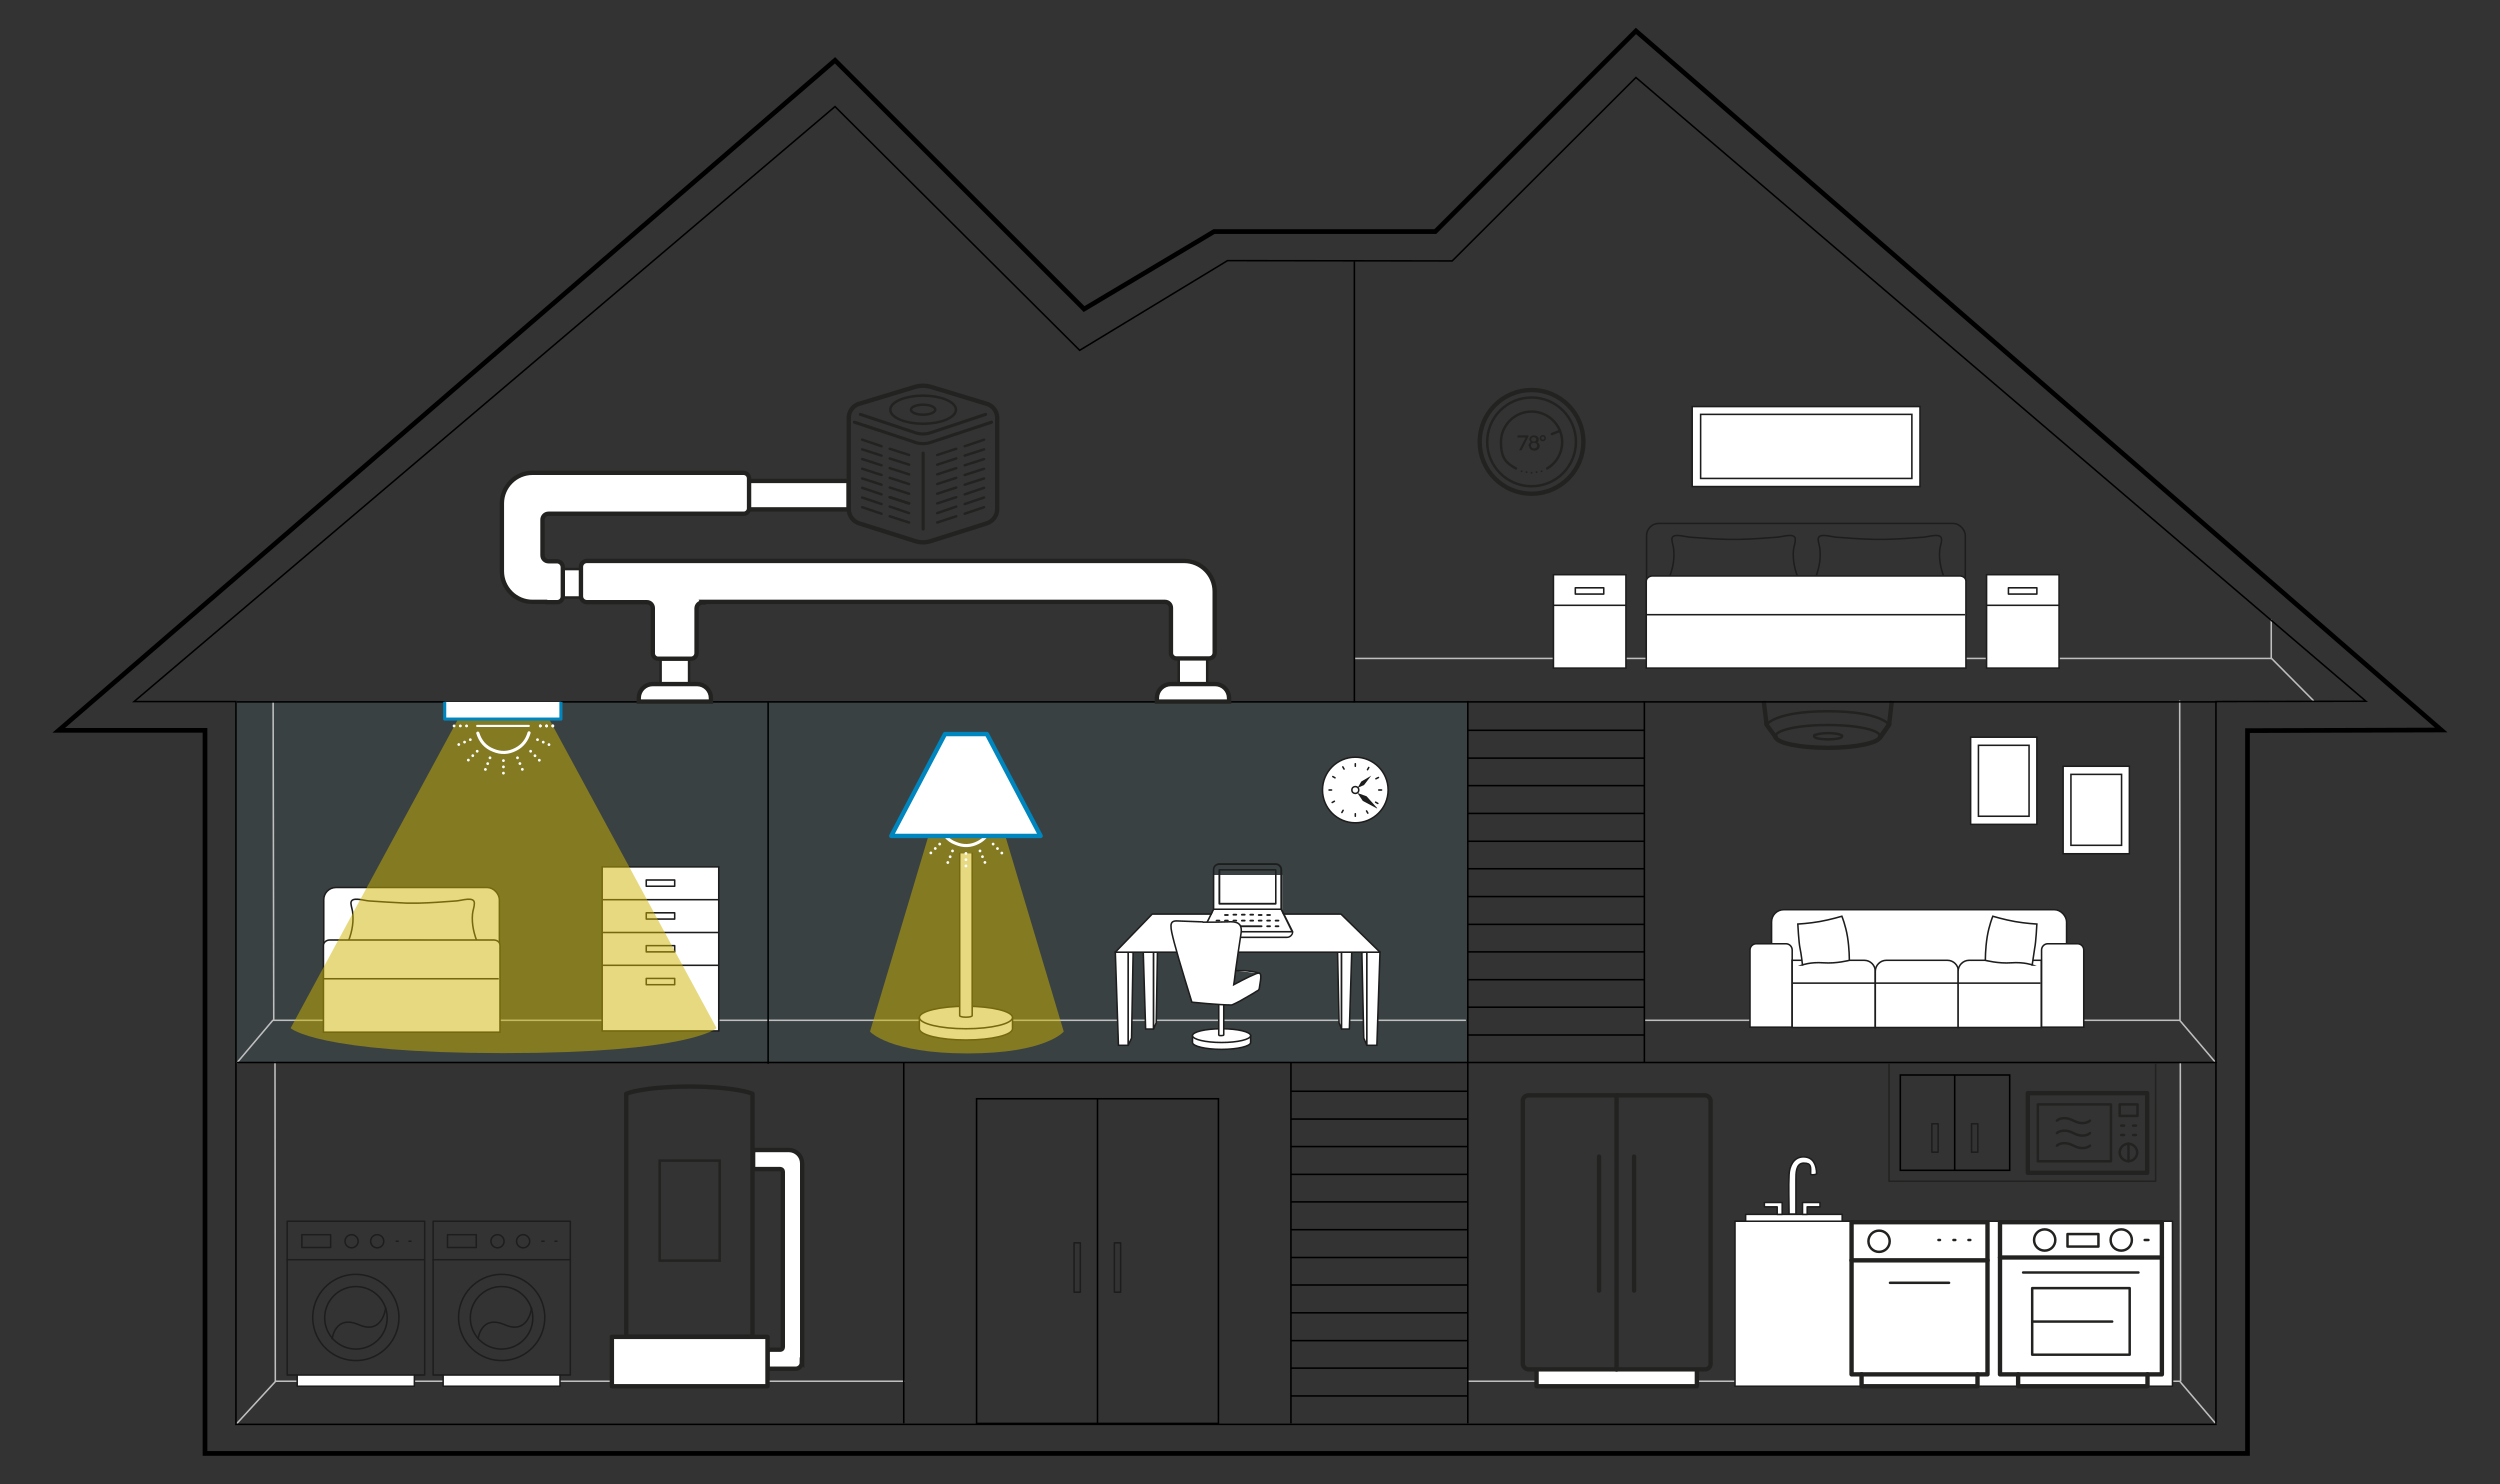 <?xml version="1.0" encoding="UTF-8"?>
<svg xmlns="http://www.w3.org/2000/svg" version="1.1" viewBox="0 0 800 475">
  <rect x="0" y="0" width="800" height="475" fill="#333333" stroke="none"/>
  <defs>
    <style>
      .cls-1, .cls-2, .cls-3, .cls-4, .cls-5, .cls-6, .cls-7, .cls-8, .cls-9, .cls-10, .cls-11, .cls-12, .cls-13, .cls-14, .cls-15, .cls-16, .cls-17, .cls-18, .cls-19 {
        stroke-linejoin: round;
      }

      .cls-1, .cls-2, .cls-3, .cls-4, .cls-5, .cls-20, .cls-7, .cls-8, .cls-21, .cls-9, .cls-22, .cls-10, .cls-11, .cls-23, .cls-13, .cls-14, .cls-15, .cls-16, .cls-17, .cls-18, .cls-24, .cls-25 {
        fill: none;
      }

      .cls-1, .cls-2, .cls-3, .cls-4, .cls-7, .cls-9, .cls-10, .cls-11, .cls-12, .cls-13, .cls-14, .cls-15, .cls-16, .cls-17, .cls-18, .cls-19 {
        stroke-linecap: round;
      }

      .cls-1, .cls-3, .cls-8, .cls-22, .cls-26, .cls-12, .cls-23, .cls-14 {
        stroke-width: .5px;
      }

      .cls-1, .cls-8 {
        stroke: #bfbfbf;
      }

      .cls-2 {
        stroke-width: .5px;
      }

      .cls-2, .cls-3, .cls-4, .cls-22, .cls-26, .cls-12 {
        stroke: #1d1d1d;
      }

      .cls-4 {
        stroke-width: .5px;
      }

      .cls-5, .cls-27, .cls-28, .cls-14, .cls-15, .cls-16, .cls-17, .cls-18, .cls-19, .cls-24, .cls-25 {
        stroke: #222220;
      }

      .cls-5, .cls-28, .cls-15, .cls-24 {
        stroke-width: .8px;
      }

      .cls-6, .cls-7 {
        stroke: #0086be;
      }

      .cls-6, .cls-27, .cls-28, .cls-26, .cls-29, .cls-12, .cls-19 {
        fill: #fff;
      }

      .cls-30 {
        fill: #222220;
      }

      .cls-20, .cls-21, .cls-27, .cls-28, .cls-22, .cls-26, .cls-23, .cls-24, .cls-25 {
        stroke-miterlimit: 10;
      }

      .cls-20, .cls-9, .cls-10, .cls-11, .cls-13 {
        stroke: #fff;
      }

      .cls-31 {
        fill: #cfb500;
        opacity: .5;
      }

      .cls-31, .cls-32 {
        isolation: isolate;
      }

      .cls-7, .cls-27, .cls-18, .cls-19, .cls-25 {
        stroke-width: 1.4px;
      }

      .cls-33 {
        fill: #1d1d1d;
      }

      .cls-21, .cls-23 {
        stroke: #000;
      }

      .cls-21, .cls-17 {
        stroke-width: 1.5px;
      }

      .cls-9, .cls-11 {
        stroke-width: .7px;
      }

      .cls-10 {
        stroke-width: .9px;
      }

      .cls-10, .cls-11 {
        stroke-dasharray: 0 2;
      }

      .cls-32 {
        fill: #77c5d5;
        opacity: .1;
      }

      .cls-16 {
        stroke-width: 1px;
      }
    </style>
  </defs>
  <!-- Generator: Adobe Illustrator 28.7.1, SVG Export Plug-In . SVG Version: 1.2.0 Build 142)  -->
  <g>
    <g id="_x32_">
      <rect class="cls-32" x="75.5" y="224.6" width="394.1" height="115.3"/>
      <rect class="cls-26" x="566.9" y="291.1" width="94.4" height="19.9" rx="3.9" ry="3.9"/>
      <polyline class="cls-1" points="469.7 442 697.5 442 709 455.5"/>
      <rect class="cls-12" x="555.2" y="390.8" width="140" height="52.8"/>
      <rect class="cls-12" x="558.6" y="388.6" width="30.9" height="2.2"/>
      <polygon class="cls-12" points="568.7 386.2 564.6 386.2 564.6 384.8 570.3 384.8 570.3 386.2 570.3 388.6 568.7 388.6 568.7 386.2"/>
      <polygon class="cls-12" points="578.3 386.2 582.4 386.2 582.4 384.8 576.8 384.8 576.8 386.2 576.8 388.6 578.3 388.6 578.3 386.2"/>
      <line class="cls-1" x1="726.8" y1="198.4" x2="726.8" y2="210.7"/>
      <line class="cls-1" x1="87.4" y1="224.7" x2="87.6" y2="326.5"/>
      <line class="cls-1" x1="697.5" y1="224.4" x2="697.6" y2="326.3"/>
      <line class="cls-1" x1="697.7" y1="340.2" x2="697.8" y2="441.9"/>
      <polyline class="cls-1" points="526.3 326.5 697.5 326.5 709 340"/>
      <polyline class="cls-1" points="468.9 326.5 87.3 326.5 75.9 340"/>
      <line class="cls-1" x1="88" y1="340" x2="88.1" y2="441.9"/>
      <polyline class="cls-1" points="289.2 442 88.2 442 75.8 455.5"/>
      <polyline class="cls-8" points="433.4 210.7 726.9 210.7 740.4 224.3"/>
      <g>
        <path class="cls-18" d="M601.7,235.6c0,2-7.5,3.7-16.8,3.7s-16.8-1.6-16.8-3.7"/>
        <path class="cls-15" d="M568.2,235.6c0-.7.8-1.3,2.2-1.8,2.9-1.1,8.3-1.8,14.5-1.8s11.6.7,14.5,1.8c1.4.5,2.2,1.2,2.2,1.8"/>
        <path class="cls-15" d="M589.5,235.6c0,.6-2,1-4.5,1s-4.5-.4-4.5-1,.2-.4.6-.5c.8-.3,2.3-.5,3.9-.5s3.2.2,3.9.5c.4.1.6.3.6.5Z"/>
        <line class="cls-17" x1="604.5" y1="231.9" x2="601.7" y2="235.9"/>
        <path class="cls-15" d="M565.3,231.9s2.7-4.3,19.6-4.3,19.6,4.3,19.6,4.3"/>
        <line class="cls-18" x1="568.2" y1="235.9" x2="565.3" y2="231.9"/>
        <line class="cls-25" x1="605.4" y1="224.3" x2="604.5" y2="231.9"/>
        <line class="cls-25" x1="565.3" y1="231.9" x2="564.4" y2="224.3"/>
      </g>
      <polygon class="cls-21" points="65.6 465.1 65.6 233.7 18.8 233.7 267.2 19.3 346.9 98.9 388.5 74.1 459.3 74.1 523.5 9.9 781.2 233.6 719.2 233.8 719.2 465.1 65.6 465.1"/>
      <polygon class="cls-23" points="757.1 224.4 523.5 24.8 464.7 83.5 392.8 83.4 345.5 112.1 267.2 34.1 42.9 224.5 75.5 224.5 75.5 455.8 709.1 455.8 709.1 224.5 757.1 224.4"/>
      <polyline class="cls-23" points="433.4 83.6 433.4 224.6 709.4 224.6"/>
      <line class="cls-23" x1="75.8" y1="224.6" x2="433.4" y2="224.6"/>
      <line class="cls-23" x1="469.7" y1="224.3" x2="469.7" y2="455.5"/>
      <line class="cls-23" x1="289.2" y1="339.9" x2="289.2" y2="455.5"/>
      <line class="cls-23" x1="413.1" y1="339.9" x2="413.1" y2="455.5"/>
      <line class="cls-23" x1="469.7" y1="349.2" x2="413.1" y2="349.2"/>
      <line class="cls-23" x1="469.7" y1="358.1" x2="413.1" y2="358.1"/>
      <line class="cls-23" x1="469.7" y1="366.9" x2="413.1" y2="366.9"/>
      <line class="cls-23" x1="469.7" y1="375.8" x2="413.1" y2="375.8"/>
      <line class="cls-23" x1="469.7" y1="384.6" x2="413.1" y2="384.6"/>
      <line class="cls-23" x1="469.7" y1="393.5" x2="413.1" y2="393.5"/>
      <line class="cls-23" x1="469.7" y1="402.4" x2="413.1" y2="402.4"/>
      <line class="cls-23" x1="469.7" y1="411.2" x2="413.1" y2="411.2"/>
      <line class="cls-23" x1="469.7" y1="420.1" x2="413.1" y2="420.1"/>
      <line class="cls-23" x1="469.7" y1="429" x2="413.1" y2="429"/>
      <line class="cls-23" x1="469.7" y1="437.8" x2="413.1" y2="437.8"/>
      <line class="cls-23" x1="469.7" y1="446.7" x2="413.1" y2="446.7"/>
      <line class="cls-23" x1="75.8" y1="340" x2="709.4" y2="340"/>
      <rect class="cls-28" x="211.4" y="210.8" width="9.1" height="8.6"/>
      <rect class="cls-28" x="377.2" y="210.8" width="9.1" height="8.5"/>
      <rect class="cls-27" x="190.9" y="153.9" width="80.7" height="9.1"/>
      <rect class="cls-28" x="179.4" y="182.1" width="6.7" height="9.1"/>
      <path class="cls-27" d="M174.9,192.7h3.4c1,0,1.8-.8,1.8-1.8v-9.4c0-1-.8-1.9-1.9-1.9h-2.7c-1,0-1.9-.8-1.9-1.9v-11.4c0-1,.8-1.9,1.9-1.9h62.5c.9,0,1.7-.8,1.7-1.7v-9.6c0-1-.8-1.8-1.8-1.8h-67.5c-5.4,0-9.8,4.4-9.8,9.8v21.7c0,5.4,4.4,9.8,9.8,9.8h4.4Z"/>
      <path class="cls-27" d="M224.8,192.8c-1,0-1.9.8-1.9,1.9v14.3c0,1-.8,1.8-1.8,1.8h-10.5c-.9,0-1.7-.8-1.7-1.7v-14.5c0-1-.8-1.9-1.9-1.9h-19.2c-1,0-1.9-.8-1.9-1.9v-9.4c0-1,.8-1.9,1.9-1.9h191.1c5.4,0,9.8,4.4,9.8,9.8v19.6c0,1-.8,1.8-1.8,1.8h-10.5c-.9,0-1.7-.8-1.7-1.7v-14.5c0-1-.8-1.9-1.9-1.9h-148.1Z"/>
      <path class="cls-27" d="M208.9,218.9h14.1c2.5,0,4.5,2,4.5,4.5v1.1h-23.1v-1.1c0-2.5,2-4.5,4.5-4.5Z"/>
      <path class="cls-27" d="M374.7,218.9h14.1c2.5,0,4.5,2,4.5,4.5v1.1h-23.1v-1.1c0-2.5,2-4.5,4.5-4.5Z"/>
      <g>
        <g>
          <circle class="cls-30" cx="488.5" cy="151.1" r=".3"/>
          <circle class="cls-30" cx="490.1" cy="151.3" r=".3"/>
          <circle class="cls-30" cx="491.7" cy="151.1" r=".3"/>
          <circle class="cls-30" cx="493.3" cy="150.8" r=".3"/>
          <circle class="cls-30" cx="486.9" cy="150.8" r=".3"/>
        </g>
        <circle class="cls-15" cx="490.1" cy="141.4" r="14.2"/>
        <g>
          <path class="cls-30" d="M485.6,139.3h3.5v.4l-2.2,4.4h-.8l2.1-4.1h-2.6v-.7Z"/>
          <path class="cls-30" d="M489.1,142.7c0-.6.3-1,.8-1.2-.3-.2-.5-.5-.5-.9,0-.8.7-1.3,1.5-1.3s1.5.5,1.5,1.3-.2.8-.5.9c.5.2.8.7.8,1.2,0,1-.8,1.5-1.7,1.5s-1.7-.5-1.7-1.5h0ZM491.9,142.6c0-.5-.4-.9-1-.9s-1,.3-1,.9.5.9,1,.9,1-.3,1-.9ZM491.6,140.6c0-.4-.3-.7-.8-.7s-.8.3-.8.7.3.7.8.7.8-.3.8-.7h0Z"/>
          <path class="cls-30" d="M492.7,140.2c0-.5.4-1,1-1s1,.4,1,1-.4,1-1,1-1-.4-1-1ZM494.2,140.2c0-.3-.2-.5-.5-.5s-.5.2-.5.5.2.5.5.5.5-.2.5-.5Z"/>
        </g>
        <circle class="cls-18" cx="490.1" cy="141.4" r="16.6"/>
        <path class="cls-15" d="M495.1,149.9c2.9-1.7,4.8-4.9,4.8-8.4,0-5.4-4.4-9.8-9.8-9.8s-9.8,4.4-9.8,9.8,1.9,6.8,4.8,8.4"/>
        <line class="cls-15" x1="499.1" y1="137.9" x2="496.6" y2="138.9"/>
      </g>
      <line class="cls-23" x1="245.8" y1="224.7" x2="245.8" y2="340.4"/>
      <g>
        <line class="cls-23" x1="526.2" y1="224.4" x2="526.2" y2="340"/>
        <line class="cls-23" x1="469.7" y1="233.7" x2="526.2" y2="233.7"/>
        <line class="cls-23" x1="469.7" y1="242.6" x2="526.2" y2="242.6"/>
        <line class="cls-23" x1="469.7" y1="251.4" x2="526.2" y2="251.4"/>
        <line class="cls-23" x1="469.7" y1="260.3" x2="526.2" y2="260.3"/>
        <line class="cls-23" x1="469.7" y1="269.2" x2="526.2" y2="269.2"/>
        <line class="cls-23" x1="469.7" y1="278" x2="526.2" y2="278"/>
        <line class="cls-23" x1="469.7" y1="286.9" x2="526.2" y2="286.9"/>
        <line class="cls-23" x1="469.7" y1="295.8" x2="526.2" y2="295.8"/>
        <line class="cls-23" x1="469.7" y1="304.6" x2="526.2" y2="304.6"/>
        <line class="cls-23" x1="469.7" y1="313.5" x2="526.2" y2="313.5"/>
        <line class="cls-23" x1="469.7" y1="322.3" x2="526.2" y2="322.3"/>
        <line class="cls-23" x1="469.7" y1="331.2" x2="526.2" y2="331.2"/>
      </g>
      <rect class="cls-23" x="312.5" y="351.6" width="77.4" height="103.9"/>
      <line class="cls-23" x1="351.2" y1="351.7" x2="351.2" y2="455.5"/>
      <g>
        <path class="cls-18" d="M240.9,427.8h-40.5v-77.8s5.3-2.3,20.2-2.3,20.2,2.3,20.2,2.3v77.8h0Z"/>
        <rect class="cls-24" x="211.1" y="371.4" width="19.2" height="32"/>
        <path class="cls-27" d="M256.7,436.1v-63.8c0-2.4-1.9-4.3-4.3-4.3h-10.6c-.4,0-.8.4-.8.8v4.6c0,.4.3.7.7.7h8c.4,0,.8.4.8.8v56.2c0,.5-.4.8-.8.8h-3.3c-.4,0-.8.4-.8.8v4.6c0,.4.3.7.7.7h8.3c1.1,0,2-.9,2-2h0Z"/>
        <rect class="cls-19" x="195.8" y="427.8" width="49.8" height="15.8"/>
      </g>
      <g>
        <circle class="cls-4" cx="160.5" cy="421.7" r="10"/>
        <circle class="cls-2" cx="160.5" cy="421.7" r="13.8" transform="translate(-281.4 512.6) rotate(-80.8)"/>
        <polyline class="cls-12" points="179.2 440 179.2 443.6 141.8 443.6 141.8 440"/>
        <line class="cls-3" x1="138.6" y1="403.1" x2="182.5" y2="403.1"/>
        <circle class="cls-3" cx="167.4" cy="397.2" r="2.1"/>
        <circle class="cls-3" cx="159.2" cy="397.2" r="2.1"/>
        <rect class="cls-3" x="143.2" y="395.1" width="9.2" height="4.1"/>
        <path class="cls-3" d="M153,428.4s.9-7.8,8.5-4.5c7.6,3.4,8.6-5.3,8.6-5.3"/>
        <rect class="cls-3" x="138.6" y="390.8" width="43.9" height="49.2"/>
        <line class="cls-3" x1="173.4" y1="397.2" x2="174.1" y2="397.2"/>
        <line class="cls-3" x1="177.6" y1="397.2" x2="178.2" y2="397.2"/>
      </g>
      <g>
        <circle class="cls-4" cx="113.9" cy="421.7" r="10"/>
        <circle class="cls-2" cx="113.8" cy="421.7" r="13.8" transform="translate(-320.6 466.5) rotate(-80.8)"/>
        <polyline class="cls-12" points="132.6 440 132.6 443.6 95.1 443.6 95.1 440"/>
        <line class="cls-3" x1="91.9" y1="403.1" x2="135.8" y2="403.1"/>
        <circle class="cls-3" cx="120.7" cy="397.2" r="2.1"/>
        <circle class="cls-3" cx="112.5" cy="397.2" r="2.1"/>
        <rect class="cls-3" x="96.6" y="395.1" width="9.2" height="4.1"/>
        <path class="cls-3" d="M106.3,428.4s.9-7.8,8.5-4.5c7.6,3.4,8.6-5.3,8.6-5.3"/>
        <rect class="cls-3" x="91.9" y="390.8" width="44" height="49.2"/>
        <line class="cls-3" x1="126.8" y1="397.2" x2="127.4" y2="397.2"/>
        <line class="cls-3" x1="130.9" y1="397.2" x2="131.5" y2="397.2"/>
      </g>
      <g>
        <rect class="cls-3" x="343.7" y="397.7" width="2" height="15.8"/>
        <rect class="cls-3" x="356.6" y="397.7" width="2" height="15.8"/>
      </g>
      <g>
        <path class="cls-18" d="M275,129.2l17.8-5.4c1.7-.5,3.4-.5,5.1,0l17.8,5.4c2,.6,3.4,2.4,3.4,4.5v29.2c0,2.1-1.4,4-3.4,4.6l-17.7,5.6c-1.7.6-3.6.6-5.3,0l-17.7-5.6c-2-.6-3.4-2.5-3.4-4.6v-29.2c0-2.1,1.4-3.9,3.3-4.5h0Z"/>
        <path class="cls-16" d="M315.4,132.6l-17.7,5.9c-1.5.5-3.2.5-4.7,0l-17.7-5.9"/>
        <path class="cls-16" d="M317.3,135.1l-19.6,6.5c-1.5.5-3.2.5-4.7,0l-19.6-6.5"/>
        <ellipse class="cls-5" cx="295.4" cy="131.1" rx="10.5" ry="4.5"/>
        <ellipse class="cls-5" cx="295.4" cy="131.1" rx="3.9" ry="1.6"/>
        <line class="cls-16" x1="295.4" y1="145" x2="295.4" y2="169.3"/>
        <g>
          <g>
            <line class="cls-15" x1="282.1" y1="142.8" x2="275.9" y2="140.7"/>
            <line class="cls-15" x1="282.1" y1="145.8" x2="275.9" y2="143.8"/>
            <line class="cls-15" x1="282.1" y1="148.9" x2="275.9" y2="146.9"/>
            <line class="cls-15" x1="282.1" y1="152" x2="275.9" y2="150"/>
            <line class="cls-15" x1="282.1" y1="155.1" x2="275.9" y2="153.1"/>
            <line class="cls-15" x1="282.1" y1="158.2" x2="275.9" y2="156.1"/>
            <line class="cls-15" x1="282.1" y1="161.3" x2="275.9" y2="159.2"/>
            <line class="cls-15" x1="282.1" y1="164.4" x2="275.9" y2="162.3"/>
          </g>
          <g>
            <line class="cls-15" x1="290.9" y1="145.6" x2="284.7" y2="143.6"/>
            <line class="cls-15" x1="290.9" y1="148.7" x2="284.7" y2="146.7"/>
            <line class="cls-15" x1="290.9" y1="151.8" x2="284.7" y2="149.8"/>
            <line class="cls-15" x1="290.9" y1="154.9" x2="284.7" y2="152.9"/>
            <line class="cls-15" x1="290.9" y1="158" x2="284.7" y2="156"/>
            <line class="cls-15" x1="290.9" y1="161.1" x2="284.7" y2="159.1"/>
            <line class="cls-15" x1="290.9" y1="161.1" x2="284.7" y2="159.1"/>
            <line class="cls-15" x1="290.9" y1="164.2" x2="284.7" y2="162.1"/>
            <line class="cls-15" x1="290.9" y1="167.2" x2="284.7" y2="165.2"/>
          </g>
          <g>
            <line class="cls-15" x1="308.7" y1="142.8" x2="314.9" y2="140.7"/>
            <line class="cls-15" x1="308.7" y1="145.8" x2="314.9" y2="143.8"/>
            <line class="cls-15" x1="308.7" y1="148.9" x2="314.9" y2="146.9"/>
            <line class="cls-15" x1="308.7" y1="152" x2="314.9" y2="150"/>
            <line class="cls-15" x1="308.7" y1="155.1" x2="314.9" y2="153.1"/>
            <line class="cls-15" x1="308.7" y1="158.2" x2="314.9" y2="156.1"/>
            <line class="cls-15" x1="308.7" y1="161.3" x2="314.9" y2="159.2"/>
            <line class="cls-15" x1="308.7" y1="164.4" x2="314.9" y2="162.3"/>
          </g>
          <g>
            <line class="cls-15" x1="299.9" y1="145.6" x2="306" y2="143.6"/>
            <line class="cls-15" x1="299.9" y1="148.7" x2="306" y2="146.7"/>
            <line class="cls-15" x1="299.9" y1="151.8" x2="306" y2="149.8"/>
            <line class="cls-15" x1="299.9" y1="154.9" x2="306" y2="152.9"/>
            <line class="cls-15" x1="299.9" y1="158" x2="306" y2="156"/>
            <line class="cls-15" x1="299.9" y1="161.1" x2="306" y2="159.1"/>
            <line class="cls-15" x1="299.9" y1="164.2" x2="306" y2="162.1"/>
            <line class="cls-15" x1="299.9" y1="167.2" x2="306" y2="165.2"/>
          </g>
        </g>
      </g>
      <g>
        <path class="cls-15" d="M675.4,396.8c0-1.9,1.5-3.4,3.4-3.4s3.4,1.5,3.4,3.4-1.5,3.4-3.4,3.4-3.4-1.5-3.4-3.4Z"/>
        <path class="cls-15" d="M650.9,396.8c0-1.9,1.5-3.4,3.4-3.4s3.4,1.5,3.4,3.4-1.5,3.4-3.4,3.4-3.4-1.5-3.4-3.4Z"/>
        <line class="cls-15" x1="686.3" y1="396.8" x2="687.5" y2="396.8"/>
        <polyline class="cls-19" points="687.2 439.8 687.2 443.6 645.8 443.6 645.8 439.8"/>
        <rect class="cls-15" x="661.6" y="394.9" width="9.9" height="4"/>
        <polyline class="cls-18" points="640 402.4 640 391.1 691.8 391.1 691.8 402.4"/>
        <rect class="cls-18" x="640" y="402.4" width="51.8" height="37.4"/>
        <rect class="cls-15" x="650.3" y="412.2" width="31.2" height="21.3"/>
        <line class="cls-15" x1="647.4" y1="407.2" x2="684.3" y2="407.2"/>
        <line class="cls-15" x1="650.3" y1="422.9" x2="675.9" y2="422.9"/>
      </g>
      <g>
        <polyline class="cls-19" points="543 438.5 543 443.6 491.7 443.6 491.7 438.5"/>
        <g>
          <line class="cls-18" x1="511.7" y1="370.1" x2="511.7" y2="413"/>
          <line class="cls-18" x1="522.9" y1="370.1" x2="522.9" y2="413"/>
        </g>
        <line class="cls-18" x1="517.3" y1="438.2" x2="517.3" y2="350.5"/>
        <rect class="cls-18" x="487.3" y="350.5" width="60.1" height="87.7" rx="1.8" ry="1.8"/>
      </g>
      <g>
        <path class="cls-15" d="M678.3,368.8c0-1.6,1.3-2.8,2.8-2.8s2.8,1.3,2.8,2.8-1.3,2.8-2.8,2.8-2.8-1.3-2.8-2.8Z"/>
        <rect class="cls-15" x="678.3" y="353.4" width="5.7" height="3.7"/>
        <line class="cls-15" x1="678.8" y1="360.2" x2="679.7" y2="360.2"/>
        <line class="cls-15" x1="682.6" y1="360.2" x2="683.5" y2="360.2"/>
        <line class="cls-15" x1="678.8" y1="363.2" x2="679.7" y2="363.2"/>
        <line class="cls-15" x1="682.6" y1="363.2" x2="683.5" y2="363.2"/>
        <rect class="cls-18" x="648.9" y="349.8" width="38.2" height="25.5"/>
        <g>
          <path class="cls-15" d="M658.2,358.6s1.8-1.8,5.3,0,5.3,0,5.3,0"/>
          <path class="cls-15" d="M658.2,362.6s1.8-1.8,5.3,0,5.3,0,5.3,0"/>
          <path class="cls-15" d="M658.2,366.6s1.8-1.8,5.3,0,5.3,0,5.3,0"/>
        </g>
        <rect class="cls-15" x="652.1" y="353.4" width="23.4" height="18.2"/>
        <line class="cls-15" x1="681.1" y1="366" x2="681.1" y2="371.6"/>
      </g>
      <polyline class="cls-14" points="689.8 340.4 689.8 378 604.5 378 604.5 340.4"/>
      <g>
        <rect class="cls-23" x="608.1" y="344" width="35" height="30.5"/>
        <line class="cls-23" x1="625.5" y1="344" x2="625.5" y2="374.4"/>
        <g>
          <rect class="cls-3" x="618.2" y="359.6" width="2" height="9.1"/>
          <rect class="cls-3" x="630.9" y="359.6" width="2" height="9.1"/>
        </g>
      </g>
      <g>
        <path class="cls-15" d="M597.9,397.2c0-1.9,1.5-3.4,3.4-3.4s3.4,1.5,3.4,3.4-1.5,3.4-3.4,3.4-3.4-1.5-3.4-3.4Z"/>
        <polyline class="cls-18" points="632.8 439.8 632.8 443.6 595.7 443.6 595.7 439.8"/>
        <line class="cls-18" x1="592.5" y1="403.3" x2="636" y2="403.3"/>
        <rect class="cls-18" x="592.5" y="391.1" width="43.5" height="48.7"/>
        <line class="cls-15" x1="625.1" y1="396.8" x2="625.7" y2="396.8"/>
        <line class="cls-15" x1="620.3" y1="396.8" x2="620.8" y2="396.8"/>
        <line class="cls-15" x1="629.9" y1="396.8" x2="630.5" y2="396.8"/>
        <line class="cls-15" x1="604.8" y1="410.5" x2="623.7" y2="410.5"/>
      </g>
      <path class="cls-12" d="M581.3,375.6c0-2.7-1-5.4-4.2-5.4s-4.5,3.1-4.6,5.7c-.2,4.2,0,8.4,0,12.6h2.2c0-2.2,0-4.3,0-6.5,0-1.5,0-3,0-4.5,0-1.9-.1-5.3,2.5-5.3s2.2,1.3,2.2,3.6c0,0,.3.2,1.1.1s.9-.4.9-.4h0Z"/>
      <rect class="cls-26" x="630.6" y="235.9" width="21.2" height="27.9"/>
      <rect class="cls-26" x="633.1" y="238.5" width="16.2" height="22.7"/>
      <rect class="cls-26" x="660.2" y="245.2" width="21.2" height="28"/>
      <rect class="cls-26" x="662.7" y="247.8" width="16.2" height="22.7"/>
      <path class="cls-26" d="M562,302h9.5c1.1,0,2,.9,2,2v24.7h-13.5v-24.7c0-1.1.9-2,2-2Z"/>
      <path class="cls-26" d="M655.3,302h9.5c1.1,0,2,.9,2,2v24.7h-13.5v-24.7c0-1.1.9-2,2-2Z"/>
      <path class="cls-26" d="M600.1,328.8h-26.6v-21.5h23.1c1.9,0,3.5,1.6,3.5,3.5v18h0Z"/>
      <path class="cls-26" d="M626.7,328.8h-26.6v-18c0-1.9,1.6-3.5,3.5-3.5h19.6c1.9,0,3.5,1.6,3.5,3.5v18h0Z"/>
      <path class="cls-26" d="M653.2,328.8h-26.6v-18c0-1.9,1.6-3.5,3.5-3.5h23.1v21.5h0Z"/>
      <line class="cls-22" x1="573.7" y1="314.6" x2="653" y2="314.6"/>
      <path class="cls-26" d="M650.4,308.8s-2.6-1-6.8-.7-8.3-.8-8.3-.8c0,0,0-3.8.6-7.5s1.8-6.6,1.8-6.6c0,0,3.7,1.1,7.1,1.7s7,.8,7,.8c0,0-.3,5.9-.7,7.7-.3,1.9-.8,5.4-.8,5.4h0Z"/>
      <path class="cls-26" d="M576.7,308.8s2.6-1,6.8-.7,8.3-.8,8.3-.8c0,0,0-3.8-.6-7.5s-1.8-6.6-1.8-6.6c0,0-3.7,1.1-7.1,1.7s-7,.8-7,.8c0,0,.3,5.9.7,7.7s.8,5.4.8,5.4h0Z"/>
      <g>
        <g>
          <rect class="cls-22" x="526.9" y="167.5" width="102" height="44.8" rx="3.9" ry="3.9"/>
          <path class="cls-22" d="M553.7,184.6c-6.9,0-16,.7-17.8,1.2s-2.4.7-2.1,0c1.3-3.2,2.1-6.3,1.8-9.7,0-1.1-.5-2.2-.6-3.4-.1-2.4,4.1-.9,5.8-.8,4,.3,8,.6,12,.7.5,0,1.1,0,1.6,0h.7c.5,0,1.1,0,1.6,0,4-.1,8-.4,12-.7,1.7-.1,5.9-1.6,5.8.8,0,1.1-.5,2.2-.6,3.4-.3,3.4.5,6.5,1.8,9.7.3.7-.3.5-2.1,0s-10.9-1.2-17.8-1.2h-2.2,0Z"/>
          <path class="cls-22" d="M600.5,184.6c-6.9,0-16,.7-17.8,1.2s-2.4.7-2.1,0c1.3-3.2,2.1-6.3,1.8-9.7,0-1.1-.5-2.2-.6-3.4-.1-2.4,4.1-.9,5.8-.8,4,.3,8,.6,12,.7.5,0,1.1,0,1.6,0h.7c.5,0,1.1,0,1.6,0,4-.1,8-.4,12-.7,1.7-.1,5.9-1.6,5.8.8,0,1.1-.5,2.2-.6,3.4-.3,3.4.5,6.5,1.8,9.7.3.7-.3.5-2.1,0s-10.9-1.2-17.8-1.2h-2.2,0Z"/>
          <path class="cls-26" d="M629.1,213.8h-102.3v-27.8c0-.9.9-1.7,2-1.7h98.3c1.1,0,2,.7,2,1.7v27.8Z"/>
          <line class="cls-22" x1="628.8" y1="196.7" x2="526.9" y2="196.7"/>
        </g>
        <g>
          <rect class="cls-26" x="497.1" y="183.9" width="23.2" height="29.9"/>
          <rect class="cls-3" x="504.1" y="188.1" width="9.1" height="2"/>
          <line class="cls-22" x1="497.1" y1="193.7" x2="520.3" y2="193.7"/>
        </g>
        <g>
          <rect class="cls-26" x="635.7" y="183.9" width="23.2" height="29.9"/>
          <rect class="cls-3" x="642.7" y="188.1" width="9.1" height="2"/>
          <line class="cls-22" x1="635.7" y1="193.7" x2="658.9" y2="193.7"/>
        </g>
      </g>
      <rect class="cls-26" x="541.5" y="130.1" width="72.9" height="25.6"/>
      <rect class="cls-26" x="544.2" y="132.6" width="67.6" height="20.5"/>
      <g>
        <g>
          <path class="cls-12" d="M324,329.2c0,2-6.7,3.6-14.9,3.6s-14.9-1.6-14.9-3.6v-3.6h29.8v3.6h0Z"/>
          <ellipse class="cls-12" cx="309.1" cy="325.6" rx="14.9" ry="3.6"/>
        </g>
        <path class="cls-12" d="M311.1,273.1v51.9c0,.3-.9.5-2,.5s-2-.2-2-.5v-51.9"/>
      </g>
      <path class="cls-31" d="M309.2,267.5h12.5l18.7,62.6s-5.6,7-30.8,7-31.2-7-31.2-7l18.7-62.6h12.5-.4Z"/>
      <g>
        <path class="cls-20" d="M302.5,267.5c.9,1.1,2,1.9,3.4,2.4,2.4,1,4.8.9,7.1-.3,1-.5,1.9-1.2,2.6-2.1"/>
        <line class="cls-10" x1="309.1" y1="273.1" x2="309.1" y2="278"/>
        <line class="cls-10" x1="313.6" y1="272.3" x2="315.4" y2="276.5"/>
        <line class="cls-10" x1="317.8" y1="270.1" x2="321" y2="273.4"/>
        <g>
          <line class="cls-10" x1="304.8" y1="272.3" x2="303.1" y2="276.5"/>
          <line class="cls-10" x1="300.7" y1="270.1" x2="297.4" y2="273.4"/>
        </g>
      </g>
      <polygon class="cls-12" points="333 267.5 285.2 267.5 302.4 234.9 315.8 234.9 333 267.5"/>
      <polygon class="cls-7" points="333 267.5 285.2 267.5 302.4 234.9 315.8 234.9 333 267.5"/>
      <circle class="cls-12" cx="433.7" cy="252.8" r="10.5"/>
      <g>
        <line class="cls-3" x1="433.7" y1="244.4" x2="433.7" y2="245.2"/>
        <line class="cls-3" x1="442.1" y1="252.8" x2="441.2" y2="252.8"/>
        <line class="cls-3" x1="433.7" y1="261.2" x2="433.7" y2="260.4"/>
        <line class="cls-3" x1="425.3" y1="252.8" x2="426.1" y2="252.8"/>
      </g>
      <g>
        <line class="cls-3" x1="438" y1="245.6" x2="437.6" y2="246.3"/>
        <line class="cls-3" x1="440.9" y1="257.1" x2="440.2" y2="256.7"/>
        <line class="cls-3" x1="429.4" y1="260" x2="429.8" y2="259.3"/>
        <line class="cls-3" x1="426.5" y1="248.5" x2="427.2" y2="248.9"/>
      </g>
      <g>
        <line class="cls-3" x1="429.7" y1="245.4" x2="430.1" y2="246.1"/>
        <line class="cls-3" x1="441.1" y1="248.8" x2="440.3" y2="249.2"/>
        <line class="cls-3" x1="437.7" y1="260.2" x2="437.3" y2="259.5"/>
        <line class="cls-3" x1="426.3" y1="256.8" x2="427" y2="256.4"/>
      </g>
      <circle class="cls-12" cx="433.7" cy="252.8" r="1.1"/>
      <polygon class="cls-33" points="440.6 258.7 440.7 258.6 437.3 254.8 434.5 253.8 434.4 253.8 436.1 256.3 440.6 258.7"/>
      <polygon class="cls-33" points="438.8 248.2 438.8 248.2 435.6 250.1 434.5 252 434.5 252.1 436.5 251.2 438.8 248.2"/>
      <polygon class="cls-12" points="362.6 304.8 362.1 332.2 361 334.5 361 304.6 362.6 304.8"/>
      <polygon class="cls-12" points="361 334.5 357.9 334.5 356.9 304.6 361 304.6 361 334.5"/>
      <g>
        <polygon class="cls-12" points="435.8 304.8 436.4 332.2 437.4 334.5 437.4 304.6 435.8 304.8"/>
        <polygon class="cls-12" points="437.4 334.5 440.6 334.5 441.6 304.6 437.4 304.6 437.4 334.5"/>
      </g>
      <polygon class="cls-12" points="370.4 303.5 370 327.3 369.1 329.3 369.1 303.3 370.4 303.5"/>
      <polygon class="cls-12" points="369.1 329.3 366.6 329.3 365.8 303.3 369.1 303.3 369.1 329.3"/>
      <g>
        <polygon class="cls-12" points="428 303.5 428.5 327.3 429.3 329.3 429.3 303.3 428 303.5"/>
        <polygon class="cls-12" points="429.3 329.3 431.8 329.3 432.6 303.3 429.3 303.3 429.3 329.3"/>
      </g>
      <polygon class="cls-12" points="441.6 304.7 356.9 304.7 368.7 292.5 429.1 292.5 441.6 304.7"/>
      <g>
        <polygon class="cls-29" points="411.4 294.3 387.5 293.4 388.3 291.2 388.3 280 410.3 280 410.3 292 411.4 294.3"/>
        <g>
          <path class="cls-33" d="M413.9,298.1h0s0,0,0,0h0l-3.6-7.2v-12.6c0-1.1-.9-2.1-2.1-2.1h-18c-1.1,0-2.1.9-2.1,2.1v12.6l-3.6,7.2h0s0,0,0,0h0c0,1.2.9,2.1,2.1,2.1h25.2c1.1,0,2.1-.9,2.1-2.1h0c0,0,0,0,0,0ZM413.2,297.9h-28l3.3-6.7h21.3l3.3,6.7h0ZM390.2,276.8h18c.9,0,1.5.7,1.5,1.5v12.4h-21.1v-12.4c0-.9.7-1.5,1.5-1.5ZM411.8,299.7h-25.2c-.8,0-1.4-.5-1.5-1.3h28.3c-.1.7-.8,1.3-1.5,1.3h0Z"/>
          <path class="cls-33" d="M390.2,289.5h18c.1,0,.3-.1.3-.3v-10.8c0-.1-.1-.3-.3-.3h-18c-.1,0-.3.1-.3.3v10.8c0,.1.1.3.3.3ZM390.5,278.6h17.5v10.3h-17.5v-10.3Z"/>
          <path class="cls-33" d="M392.9,294.3h-.9c-.1,0-.3.1-.3.3s.1.3.3.3h.9c.1,0,.3-.1.3-.3s-.1-.3-.3-.3Z"/>
          <path class="cls-33" d="M390.2,294.3h-.9c-.1,0-.3.1-.3.3s.1.3.3.3h.9c.1,0,.3-.1.3-.3s-.1-.3-.3-.3Z"/>
          <path class="cls-33" d="M394.7,294.9h.9c.1,0,.3-.1.3-.3s-.1-.3-.3-.3h-.9c-.1,0-.3.1-.3.3s.1.3.3.3Z"/>
          <path class="cls-33" d="M397.4,294.9h.9c.1,0,.3-.1.3-.3s-.1-.3-.3-.3h-.9c-.1,0-.3.1-.3.3s.1.3.3.3Z"/>
          <path class="cls-33" d="M400.1,294.9h.9c.1,0,.3-.1.3-.3s-.1-.3-.3-.3h-.9c-.1,0-.3.1-.3.3s.1.3.3.3Z"/>
          <path class="cls-33" d="M403.7,294.3h-.9c-.1,0-.3.1-.3.3s.1.3.3.3h.9c.1,0,.3-.1.3-.3s-.1-.3-.3-.3Z"/>
          <path class="cls-33" d="M406.4,294.3h-.9c-.1,0-.3.1-.3.3s.1.3.3.3h.9c.1,0,.3-.1.3-.3s-.1-.3-.3-.3Z"/>
          <path class="cls-33" d="M408.2,294.9h.9c.1,0,.3-.1.3-.3s-.1-.3-.3-.3h-.9c-.1,0-.3.1-.3.3s.1.3.3.3Z"/>
          <path class="cls-33" d="M392.9,296.1h-.9c-.1,0-.3.1-.3.3s.1.3.3.3h.9c.1,0,.3-.1.3-.3s-.1-.3-.3-.3Z"/>
          <path class="cls-33" d="M390.2,296.1h-.9c-.1,0-.3.1-.3.3s.1.3.3.3h.9c.1,0,.3-.1.3-.3s-.1-.3-.3-.3Z"/>
          <path class="cls-33" d="M406.4,296.1h-.9c-.1,0-.3.1-.3.3s.1.3.3.3h.9c.1,0,.3-.1.3-.3s-.1-.3-.3-.3Z"/>
          <path class="cls-33" d="M409.1,296.1h-.9c-.1,0-.3.1-.3.3s.1.3.3.3h.9c.1,0,.3-.1.3-.3s-.1-.3-.3-.3Z"/>
          <path class="cls-33" d="M392.9,292.5h-.9c-.1,0-.3.1-.3.3s.1.3.3.3h.9c.1,0,.3-.1.3-.3s-.1-.3-.3-.3Z"/>
          <path class="cls-33" d="M394.7,293h.9c.1,0,.3-.1.3-.3s-.1-.3-.3-.3h-.9c-.1,0-.3.1-.3.3s.1.3.3.3Z"/>
          <path class="cls-33" d="M397.4,293h.9c.1,0,.3-.1.3-.3s-.1-.3-.3-.3h-.9c-.1,0-.3.1-.3.3s.1.3.3.3Z"/>
          <path class="cls-33" d="M400.1,293h.9c.1,0,.3-.1.3-.3s-.1-.3-.3-.3h-.9c-.1,0-.3.1-.3.3s.1.3.3.3Z"/>
          <path class="cls-33" d="M403.7,292.5h-.9c-.1,0-.3.1-.3.3s.1.3.3.3h.9c.1,0,.3-.1.3-.3s-.1-.3-.3-.3Z"/>
          <path class="cls-33" d="M406.4,292.5h-.9c-.1,0-.3.1-.3.3s.1.3.3.3h.9c.1,0,.3-.1.3-.3s-.1-.3-.3-.3Z"/>
          <path class="cls-33" d="M403.7,296.1h-9c-.1,0-.3.1-.3.3s.1.3.3.3h9c.1,0,.3-.1.3-.3s-.1-.3-.3-.3Z"/>
        </g>
      </g>
      <g>
        <path class="cls-12" d="M400.2,333.6c0,1.2-4.2,2.2-9.3,2.2s-9.3-1-9.3-2.2v-2.2h18.6v2.2h0Z"/>
        <ellipse class="cls-12" cx="390.9" cy="331.4" rx="9.3" ry="2.2"/>
      </g>
      <path class="cls-12" d="M391.6,320.4v10.8c0,.1-.4.2-.8.2s-.8,0-.8-.2v-10.8"/>
      <path class="cls-26" d="M403.1,311.5s-1.2-.6-4.7-.9c-1.3,0-3.1,0-3.1,0"/>
      <path class="cls-26" d="M385,295.1c2.6,0,5.1,0,7.7-.1,3.1-.2,5,.3,4.4,3.9-.6,3.6-1.2,8.2-1.7,11.6-.3,2.7-.6,4.6-.6,4.6,0,0,4.6-2.5,7.1-3.5,1.9-.7,1.8.4,1.1,4.5-.1.9-.6.9-.9,1.1-.4.3-.9.6-3.7,2.2-1.8,1.1-4.1,2.2-4.3,2.2-4,0-12.7-.9-12.7-.9,0,0-4.2-13.5-5.6-18.9s-1.8-7.2.9-7.1c2.7.1,5.4.2,8.1.3h0Z"/>
      <rect class="cls-26" x="103.6" y="284" width="56.2" height="44.8" rx="3.9" ry="3.9"/>
      <path class="cls-26" d="M131,301c-6.9,0-16,.7-17.8,1.2s-2.4.7-2.1,0c1.3-3.2,2.1-6.3,1.8-9.7,0-1.1-.5-2.2-.6-3.4-.1-2.4,4.1-.9,5.8-.8,4,.3,8,.5,12,.7.5,0,1.1,0,1.6,0h.7c.5,0,1.1,0,1.6,0,4-.1,8-.4,12-.7,1.7-.1,5.9-1.6,5.8.8,0,1.1-.5,2.2-.6,3.4-.3,3.4.5,6.5,1.8,9.7.3.7-.3.5-2.1,0s-10.9-1.2-17.8-1.2h-2.2,0Z"/>
      <path class="cls-26" d="M160,330.3h-56.5v-27.8c0-.9.9-1.7,2-1.7h52.5c1.1,0,2,.7,2,1.7v27.8Z"/>
      <line class="cls-22" x1="159.6" y1="313.2" x2="103.6" y2="313.2"/>
      <rect class="cls-26" x="192.7" y="277.4" width="37.3" height="52.5"/>
      <line class="cls-22" x1="229.8" y1="287.9" x2="192.9" y2="287.9"/>
      <line class="cls-22" x1="229.8" y1="298.4" x2="192.9" y2="298.4"/>
      <line class="cls-22" x1="229.8" y1="308.9" x2="192.9" y2="308.9"/>
      <rect class="cls-3" x="206.8" y="281.6" width="9.1" height="2"/>
      <rect class="cls-3" x="206.8" y="292.1" width="9.1" height="2"/>
      <rect class="cls-3" x="206.8" y="302.6" width="9.1" height="2"/>
      <rect class="cls-3" x="206.8" y="313.1" width="9.1" height="2"/>
      <path class="cls-31" d="M160.8,224.7h12l56.5,104.3s-8.3,8-68.2,8-68.1-8-68.1-8l56.5-104.3h12-.7,0Z"/>
      <polyline class="cls-6" points="142.3 224.6 142.3 230.1 179.5 230.1 179.5 224.6"/>
      <g>
        <path class="cls-13" d="M152.9,234.6c.8,2.6,2.4,4.5,5,5.5,2.4,1,4.8.9,7.1-.3,2.2-1.1,3.6-2.9,4.3-5.3"/>
        <line class="cls-9" x1="169.2" y1="232.3" x2="152.7" y2="232.3"/>
        <line class="cls-10" x1="161.1" y1="243.4" x2="161.1" y2="248.3"/>
        <line class="cls-10" x1="172.9" y1="232.3" x2="177.5" y2="232.3"/>
        <line class="cls-11" x1="149.3" y1="232.3" x2="144.7" y2="232.3"/>
        <line class="cls-10" x1="172.9" y1="232.3" x2="177.5" y2="232.3"/>
        <line class="cls-10" x1="149.3" y1="232.3" x2="144.7" y2="232.3"/>
        <line class="cls-10" x1="172" y1="236.7" x2="176.2" y2="238.5"/>
        <line class="cls-10" x1="165.6" y1="242.5" x2="167.4" y2="246.8"/>
        <line class="cls-10" x1="169.8" y1="240.4" x2="173" y2="243.7"/>
        <g>
          <line class="cls-10" x1="150.5" y1="236.7" x2="146.2" y2="238.5"/>
          <line class="cls-10" x1="156.8" y1="242.5" x2="155.1" y2="246.8"/>
          <line class="cls-10" x1="152.7" y1="240.4" x2="149.4" y2="243.7"/>
        </g>
      </g>
    </g>
  </g>
</svg>